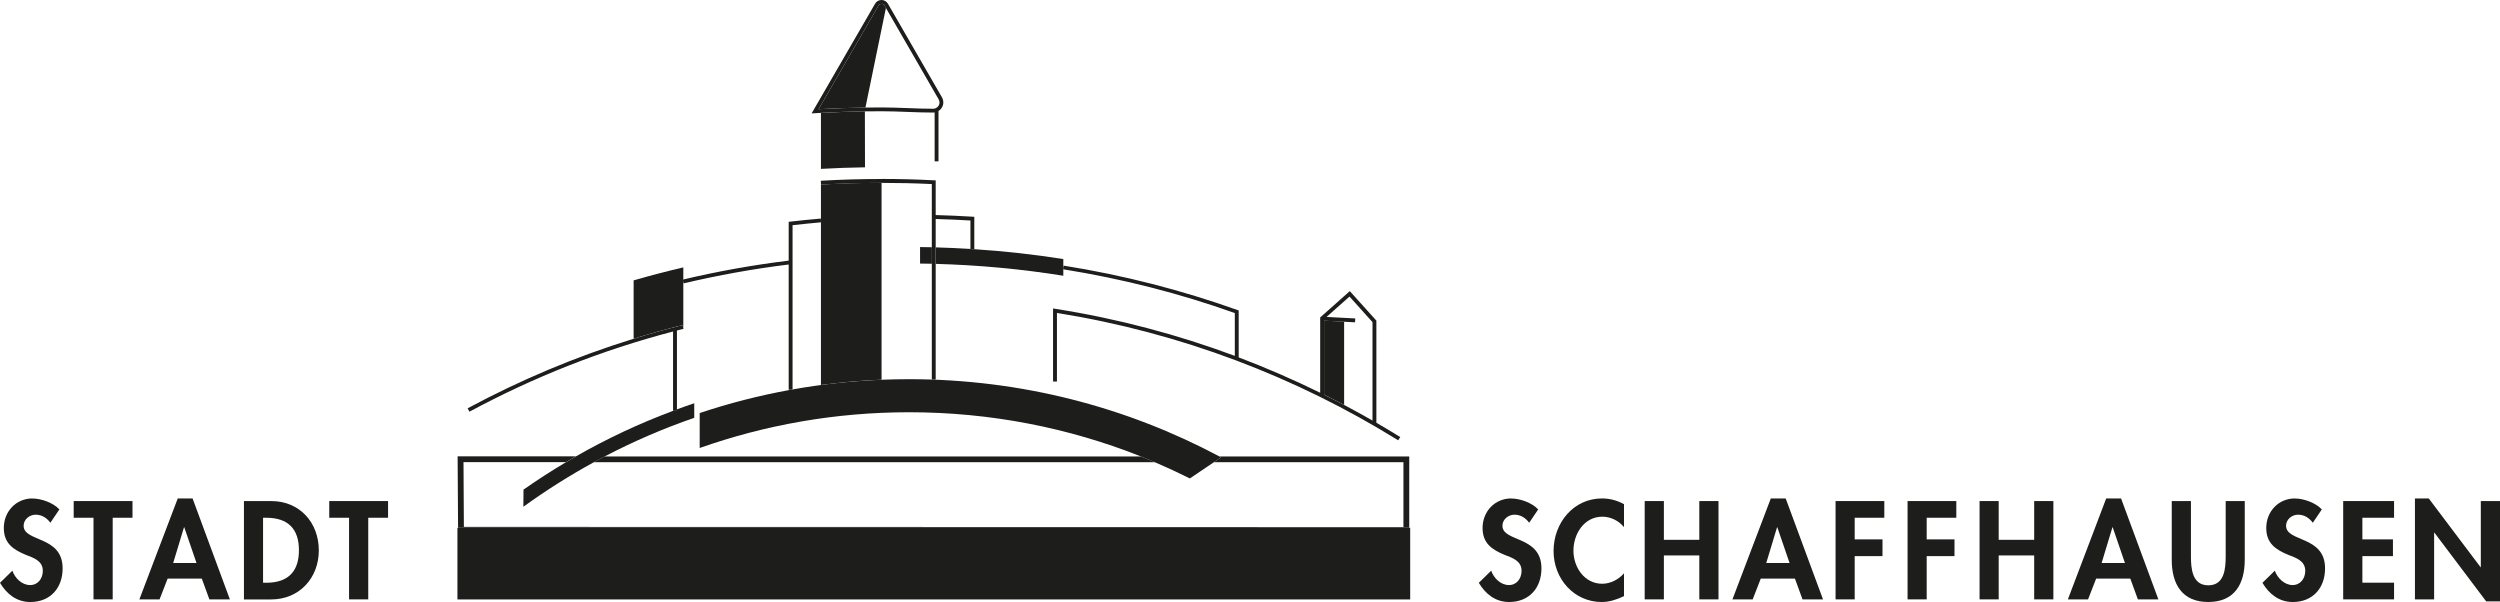 <?xml version="1.0" encoding="UTF-8"?> <svg xmlns="http://www.w3.org/2000/svg" id="Ebene_1" width="400" height="96.32" version="1.1" viewBox="0 0 400 96.32"><path d="M5.2,79.75c-2.65,0-4.59,2.11-4.59,4.72,0,2.44,1.48,3.46,3.51,4.3,1.23.48,2.73.94,2.73,2.57,0,1.21-.77,2.27-2.03,2.27-1.31,0-2.42-1.09-2.84-2.3l-1.98,1.94c1.07,1.8,2.64,3.04,4.78,3.07h.13c3.17-.03,5.11-2.26,5.11-5.38,0-5.28-6.24-4.17-6.24-6.82,0-1.02.94-1.77,1.92-1.77s1.77.5,2.36,1.29l1.44-2.13c-.96-1.06-2.9-1.75-4.3-1.75" fill="#1d1d1b"></path><polygon points="21.2 80.17 11.79 80.17 11.79 82.84 14.96 82.84 14.96 95.9 18.03 95.9 18.03 82.84 21.2 82.84 21.2 80.17" fill="#1d1d1b"></polygon><path d="M30.82,79.75h-2.38l-6.14,16.15h3.23l1.29-3.32h5.47l1.21,3.32h3.28l-5.97-16.15ZM27.71,90.08l1.73-5.72h.04l1.96,5.72h-3.74Z" fill="#1d1d1b"></path><path d="M43.41,80.17h-4.38v15.74h4.36c4.49,0,7.62-3.42,7.62-7.85s-3.05-7.89-7.6-7.89M42.09,93.23v-10.39h.5c3.49,0,5.24,1.77,5.24,5.2,0,3.11-1.46,5.2-5.24,5.2h-.5Z" fill="#1d1d1b"></path><polygon points="62.09 80.17 52.68 80.17 52.68 82.84 55.85 82.84 55.85 95.9 58.92 95.9 58.92 82.84 62.09 82.84 62.09 80.17" fill="#1d1d1b"></polygon><path d="M73.22,73.02l.07,11.43h152.19v-11.42h-30.37c.09.05.18.1.27.14l-1.16.78h30.33v10.38l-150.33-.03-.06-10.36h16.39c.53-.31,1.06-.62,1.59-.93h-18.92ZM96.75,73.02c-.58.3-1.16.61-1.73.93h89.78c-.75-.31-1.5-.62-2.25-.92h-85.8Z" fill="#1d1d1b"></path><polygon points="225.63 84.45 225.47 84.45 73.29 84.45 73.19 84.45 73.19 95.91 225.63 95.91 225.63 84.45" fill="#1d1d1b"></polygon><path d="M138.38,17.82c-2.35.04-4.7.12-7.03.24v8.96c2.34-.13,4.69-.22,7.05-.25l-.02-8.94Z" fill="#1d1d1b"></path><path d="M211.85,51.3v11.83c1.08.54,2.15,1.09,3.21,1.65v-13.31l-3.21-.17Z" fill="#1d1d1b"></path><path d="M131.35,29.22v6.03l.03.33s-.02,0-.03,0v26.01c.86-.11,1.72-.22,2.58-.31,2.35-.25,4.72-.43,7.12-.53v-31.5c-3.25,0-6.48.09-9.68.28l-.02-.31Z" fill="#1d1d1b"></path><path d="M141.04.62c-.21,0-.4.12-.49.29h0s-9.58,16.56-9.58,16.56c2.49-.14,4.98-.23,7.5-.26l3.28-15.95-.18-.31h0c-.1-.2-.29-.33-.51-.33" fill="#1d1d1b"></path><path d="M111.08,64.52c-.93.31-1.86.64-2.78.98v.24h-.62c-5.4,2.01-10.6,4.46-15.55,7.29-.53.3-1.06.61-1.59.93-2.32,1.38-4.58,2.84-6.78,4.38l-.02,2.74c3.59-2.6,7.36-4.98,11.27-7.12.58-.31,1.15-.62,1.74-.93,4.59-2.4,9.37-4.47,14.33-6.18v-2.33Z" fill="#1d1d1b"></path><path d="M147.21,39.53v2.64c.63,0,1.26.02,1.89.03v-2.64c-.63-.01-1.26-.02-1.89-.03M149.72,39.58v2.64c6.93.19,13.74.83,20.41,1.9v-1.03s-.03,0-.05,0l.05-.31v-1.33c-4.73-.75-9.54-1.28-14.4-1.59h-.45v-.03c-1.85-.11-3.7-.2-5.56-.25" fill="#1d1d1b"></path><path d="M109.33,42.78c-2.68.63-5.33,1.32-7.95,2.08v9.33c2.59-.8,5.2-1.53,7.85-2.19l.08.31s.02,0,.02,0v-7.21s-.08-.35-.08-.35c.03,0,.05-.01.08-.02v-1.95Z" fill="#1d1d1b"></path><path d="M145.45,60.67c-1.48,0-2.94.03-4.41.09-2.39.1-4.77.28-7.11.53-2.4.26-4.77.6-7.12,1.02v.07h-.39c-4.95.9-9.79,2.14-14.47,3.71v5.59c10.48-3.7,21.75-5.72,33.5-5.72,13.1,0,25.62,2.51,37.09,7.07.76.3,1.51.61,2.25.93,1.89.81,3.75,1.67,5.59,2.59l3.83-2.59,1.16-.78c-.09-.05-.18-.1-.27-.15-14.81-7.89-31.71-12.36-49.65-12.36" fill="#1d1d1b"></path><path d="M141.04,0c-.44,0-.83.24-1.03.6l-10.15,17.54.57-.03c.31-.02.61-.04.92-.05,2.33-.13,4.68-.21,7.03-.24.89-.01,1.77-.02,2.66-.02,2.73,0,5.51.21,8.25.21.09,0,.17,0,.25-.02v7.82h.62v-8.05c.46-.29.77-.79.77-1.37,0-.31-.09-.59-.23-.84l-8.6-14.9c-.2-.38-.6-.65-1.06-.65M130.97,17.46L140.55.91h0c.1-.17.28-.29.5-.29.23,0,.42.13.51.32h0s.18.32.18.32l8.43,14.61h0c.09.16.15.34.15.53,0,.55-.46,1-1.03,1-2.71,0-5.48-.21-8.25-.21-.86,0-1.72,0-2.58.02-2.51.04-5.01.12-7.5.26M141.04,28.64c-3.26,0-6.5.09-9.71.28l.02.31.02.31c3.2-.18,6.42-.28,9.67-.28h0c2.7,0,5.38.06,8.05.19v31.28h.62v-25.69c1.86.05,3.71.13,5.56.24v4.57h.62v-5.16l-.29-.02c-1.95-.12-3.92-.21-5.89-.26v-5.56h-.29c-2.78-.15-5.57-.22-8.39-.22M131.32,34.97c-1.63.14-3.24.3-4.86.49l-.27.03v6.21c-5.72.7-11.35,1.71-16.87,3.02-.03,0-.06.01-.08.02l.08.35.06.25c5.5-1.3,11.11-2.32,16.81-3.02v20.04h.62v-26.33c1.51-.17,3.02-.32,4.54-.46.01,0,.02,0,.03,0l-.03-.34-.02-.28ZM170.18,42.48l-.05.3-.05.31s.03,0,.05,0c9.46,1.51,18.63,3.86,27.44,7v6.85c-9.18-3.42-18.79-5.97-28.72-7.53l-.36-.06v11.7h.62v-10.98c19.78,3.16,38.25,10.23,54.6,20.38l.33-.52c-1.26-.78-2.54-1.55-3.82-2.29v-16.34l-4.25-4.72-4.74,4.21v12.05c-4.24-2.08-8.59-3.97-13.04-5.66v-7.51l-.21-.07c-8.92-3.18-18.22-5.58-27.81-7.1M212.25,50.71l3.67-3.26,3.68,4.09v15.75c-1.5-.86-3.01-1.69-4.54-2.5-1.06-.56-2.14-1.11-3.21-1.65v-11.83l3.21.17,1.75.09.03-.62-4.6-.24ZM109.22,52.01c-2.64.66-5.26,1.39-7.84,2.19-9.27,2.86-18.15,6.61-26.56,11.13l.29.54c10.21-5.5,21.11-9.83,32.58-12.83v12.69h0s.62.01.62.01v-12.86c.35-.09.71-.18,1.06-.27l-.07-.29-.08-.31Z" fill="#1d1d1b"></path><path d="M339.37,79.75h-2.38l-6.13,16.15h3.23l1.29-3.32h5.47l1.21,3.32h3.28l-5.97-16.15ZM336.26,90.08l1.73-5.72h.04l1.96,5.72h-3.73Z" fill="#1d1d1b"></path><path d="M359.18,80.17h-3.07v8.81c0,1.94-.17,4.67-2.78,4.67s-2.78-2.73-2.78-4.67v-8.81h-3.07v9.41c0,3.84,1.63,6.74,5.84,6.74s5.84-2.9,5.84-6.74v-9.41Z" fill="#1d1d1b"></path><path d="M367.19,79.75c-2.65,0-4.59,2.11-4.59,4.72,0,2.44,1.48,3.46,3.51,4.3,1.23.48,2.73.94,2.73,2.57,0,1.21-.77,2.27-2.03,2.27s-2.42-1.09-2.84-2.3l-1.98,1.94c1.07,1.8,2.64,3.04,4.78,3.07h.13c3.17-.03,5.11-2.26,5.11-5.38,0-5.28-6.24-4.17-6.24-6.82,0-1.02.94-1.77,1.92-1.77s1.77.5,2.36,1.29l1.44-2.13c-.96-1.06-2.9-1.75-4.3-1.75" fill="#1d1d1b"></path><polygon points="383.05 80.17 374.91 80.17 374.91 95.9 383.05 95.9 383.05 93.23 377.98 93.23 377.98 88.98 382.87 88.98 382.87 86.3 377.98 86.3 377.98 82.84 383.05 82.84 383.05 80.17" fill="#1d1d1b"></polygon><polygon points="388.6 79.75 386.39 79.75 386.39 95.9 389.46 95.9 389.46 85.22 389.5 85.22 397.79 96.22 400 96.22 400 80.17 396.93 80.17 396.93 90.75 396.89 90.75 388.6 79.75" fill="#1d1d1b"></polygon><path d="M241.8,79.75c-2.65,0-4.59,2.11-4.59,4.72,0,2.44,1.48,3.46,3.51,4.3,1.23.48,2.73.94,2.73,2.57,0,1.21-.77,2.27-2.02,2.27-1.31,0-2.42-1.09-2.84-2.3l-1.98,1.94c1.07,1.8,2.64,3.04,4.78,3.07h.13c3.17-.03,5.11-2.26,5.11-5.38,0-5.28-6.24-4.17-6.24-6.82,0-1.02.94-1.77,1.92-1.77s1.77.5,2.36,1.29l1.44-2.13c-.96-1.06-2.9-1.75-4.3-1.75" fill="#1d1d1b"></path><path d="M256.33,79.75c-4.61,0-7.76,3.95-7.76,8.41s3.28,8.16,7.7,8.16c1.27,0,2.42-.4,3.57-.94v-3.65c-.85.98-2.17,1.67-3.48,1.67-2.86,0-4.61-2.65-4.61-5.3s1.69-5.43,4.63-5.43c1.31,0,2.61.63,3.46,1.67v-3.67c-1.06-.59-2.27-.92-3.5-.92" fill="#1d1d1b"></path><polygon points="274.96 80.17 271.89 80.17 271.89 86.37 266.22 86.37 266.22 80.17 263.15 80.17 263.15 95.9 266.22 95.9 266.22 88.87 271.89 88.87 271.89 95.9 274.96 95.9 274.96 80.17" fill="#1d1d1b"></polygon><path d="M285.71,79.75h-2.38l-6.14,16.15h3.24l1.29-3.32h5.47l1.21,3.32h3.28l-5.97-16.15ZM282.6,90.08l1.73-5.72h.04l1.96,5.72h-3.74Z" fill="#1d1d1b"></path><polygon points="301.49 80.17 293.69 80.17 293.69 95.9 296.75 95.9 296.75 88.98 301.2 88.98 301.2 86.3 296.75 86.3 296.75 82.84 301.49 82.84 301.49 80.17" fill="#1d1d1b"></polygon><polygon points="313.01 80.17 305.21 80.17 305.21 95.9 308.27 95.9 308.27 88.98 312.72 88.98 312.72 86.3 308.27 86.3 308.27 82.84 313.01 82.84 313.01 80.17" fill="#1d1d1b"></polygon><polygon points="328.54 80.17 325.47 80.17 325.47 86.37 319.79 86.37 319.79 80.17 316.73 80.17 316.73 95.9 319.79 95.9 319.79 88.87 325.47 88.87 325.47 95.9 328.54 95.9 328.54 80.17" fill="#1d1d1b"></polygon></svg> 
